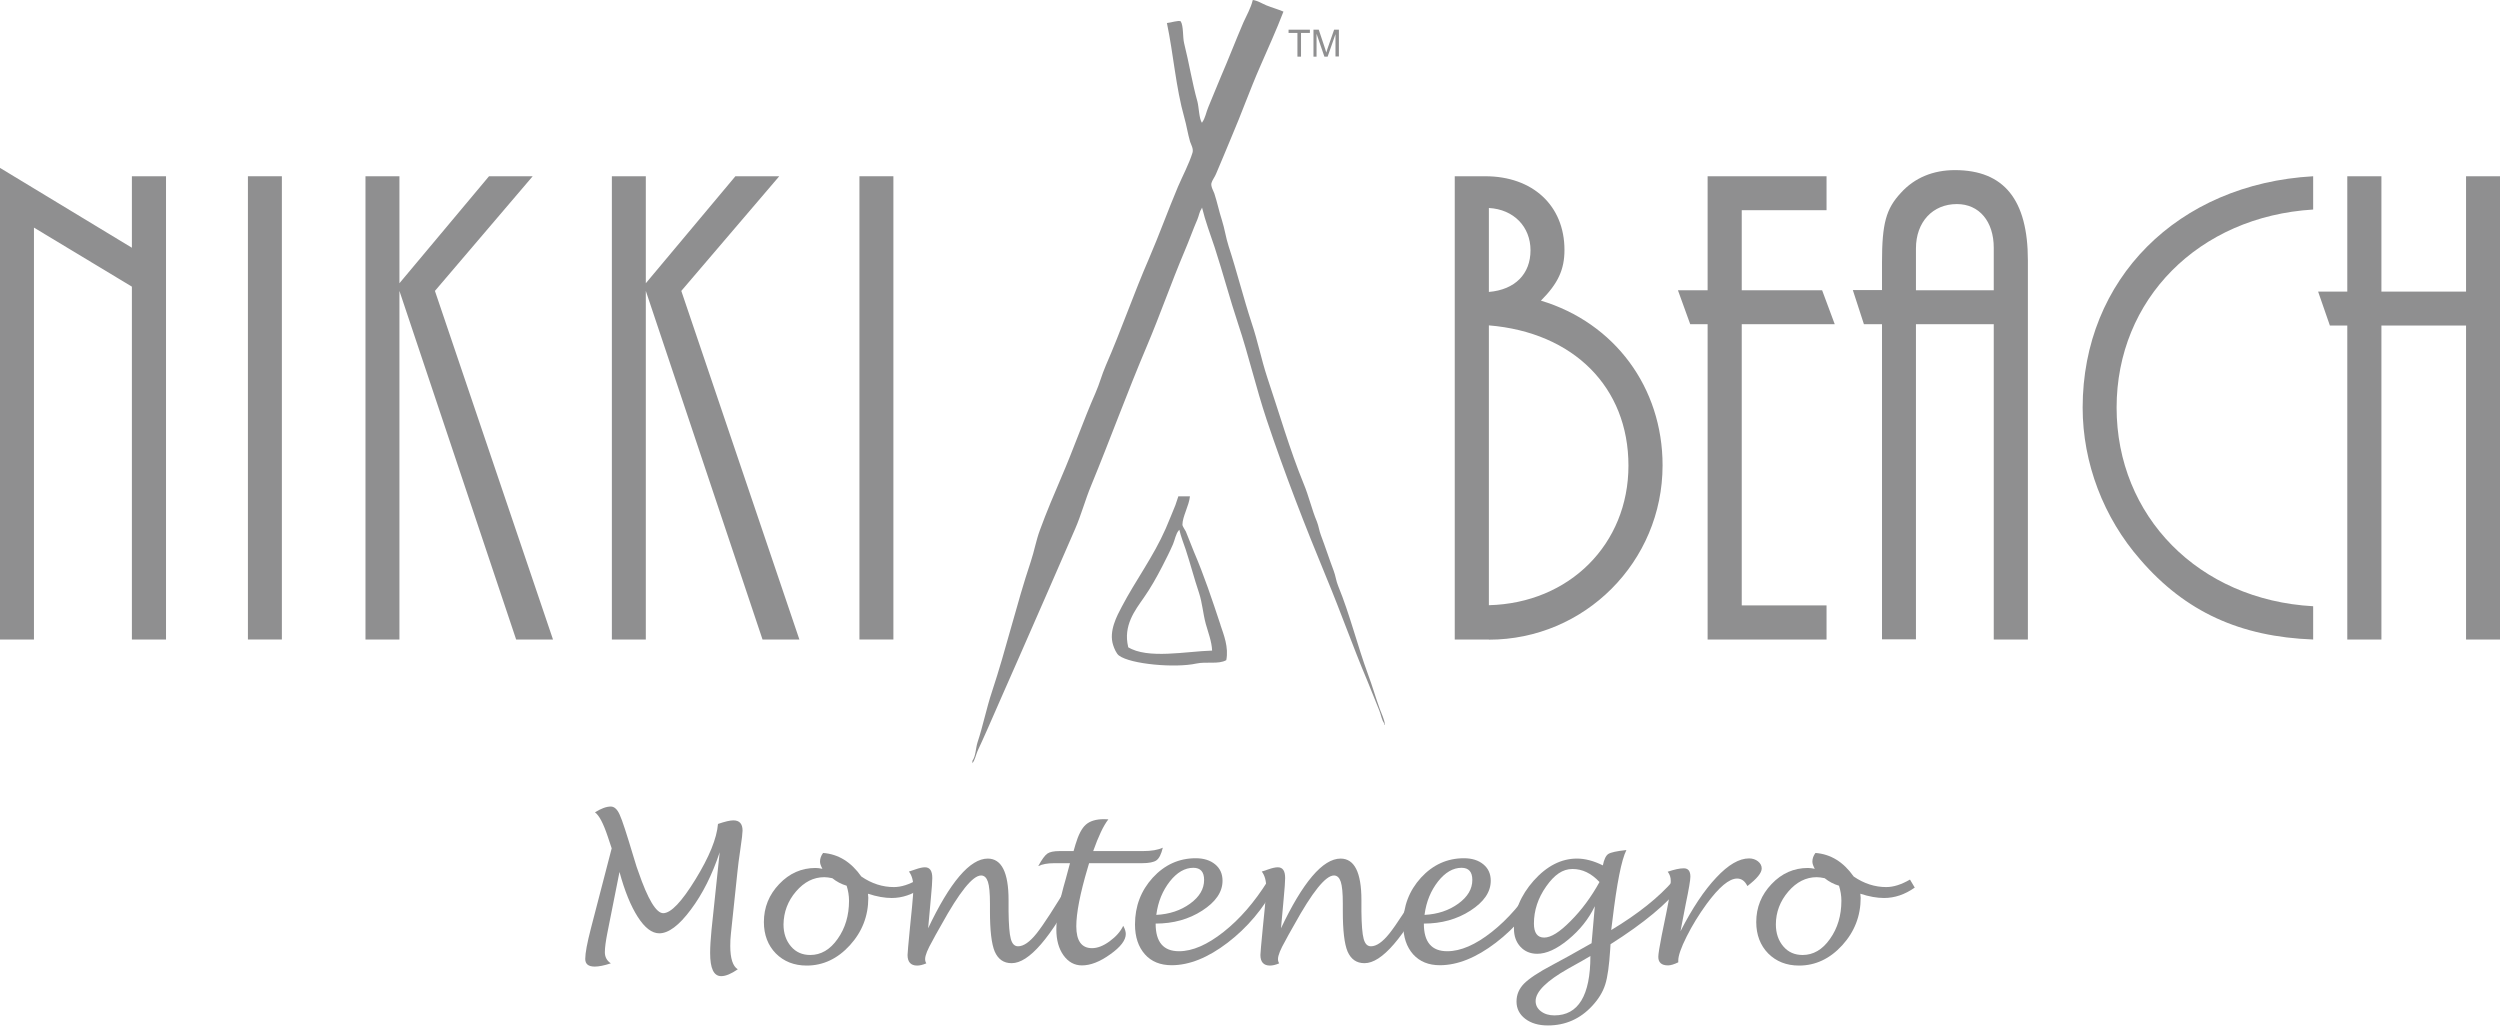 <?xml version="1.0" encoding="UTF-8"?><svg id="Layer_1" xmlns="http://www.w3.org/2000/svg" viewBox="0 0 146.52 60.12"><defs><style>.cls-1{fill:#8f8f90;}</style></defs><polygon class="cls-1" points="7.73 37.48 7.73 16.8 1.99 13.34 1.99 37.48 0 37.48 0 9.84 7.73 14.52 7.73 10.33 9.73 10.33 9.73 37.48 7.73 37.48"/><rect class="cls-1" x="14.53" y="10.33" width="1.99" height="27.15"/><polygon class="cls-1" points="30.25 37.48 23.41 17.05 23.41 37.48 21.42 37.48 21.42 10.33 23.41 10.33 23.41 16.6 28.66 10.33 31.22 10.33 25.49 17.05 32.41 37.48 30.25 37.48"/><polygon class="cls-1" points="44.69 37.48 37.85 17.05 37.85 37.48 35.86 37.48 35.86 10.33 37.85 10.33 37.85 16.6 43.1 10.33 45.67 10.33 39.93 17.05 46.85 37.48 44.69 37.48"/><rect class="cls-1" x="50.37" y="10.33" width="1.99" height="27.15"/><path class="cls-1" d="M87.26,37.48h-2V10.33h1.79c2.77,0,4.64,1.71,4.64,4.32,0,1.14-.37,1.96-1.38,2.97,4.32,1.3,7.13,5.09,7.13,9.65,0,5.66-4.57,10.22-10.18,10.22m0-25.31v4.93c1.54-.13,2.44-1.06,2.44-2.44s-.98-2.4-2.44-2.48m0,6.88v16.4c4.72-.12,8.18-3.58,8.18-8.18s-3.22-7.81-8.18-8.22"/><polygon class="cls-1" points="102.08 19 102.08 35.48 107.05 35.48 107.05 37.48 100.08 37.48 100.08 19 99.06 19 98.34 17.01 100.08 17.01 100.08 10.33 107.05 10.33 107.05 12.32 102.08 12.32 102.08 17.01 106.79 17.01 107.53 19 102.08 19"/><path class="cls-1" d="M116.85,37.48V19h-4.56v18.47h-1.99V19h-1.06l-.65-2h1.71v-1.62c0-2.29,.24-3.14,1.1-4.07,.81-.9,1.91-1.34,3.17-1.34,2.89,0,4.28,1.75,4.28,5.29v22.22h-2Zm0-22.96c0-1.54-.85-2.56-2.16-2.56-1.42,0-2.4,1.05-2.4,2.6v2.45h4.56v-2.48Z"/><path class="cls-1" d="M125.44,32.8c-2.15-2.45-3.38-5.66-3.38-8.91,0-7.53,5.57-13.11,13.51-13.56v1.95c-6.71,.41-11.52,5.26-11.52,11.61s4.8,11.27,11.52,11.64v1.95c-4.27-.16-7.49-1.62-10.13-4.68"/><polygon class="cls-1" points="144.53 37.48 144.53 19.08 139.57 19.08 139.57 37.48 137.57 37.48 137.57 19.08 136.55 19.08 135.86 17.09 137.57 17.09 137.57 10.33 139.57 10.33 139.57 17.09 144.53 17.09 144.53 10.33 146.52 10.33 146.52 37.48 144.53 37.48"/><path class="cls-1" d="M73.43,0c.28,.04,.54,.21,.78,.31,.35,.14,.68,.23,1.01,.37-.41,1.08-.9,2.14-1.35,3.18-.62,1.41-1.11,2.81-1.72,4.23-.29,.68-.57,1.39-.88,2.1-.06,.16-.23,.38-.27,.54-.05,.19,.12,.47,.17,.61,.17,.52,.28,1.06,.44,1.55,.17,.53,.23,1.03,.4,1.55,.48,1.47,.87,3.04,1.35,4.5,.36,1.07,.56,2.11,.91,3.18,.7,2.08,1.32,4.24,2.13,6.22,.31,.74,.48,1.52,.78,2.23,.11,.28,.13,.53,.24,.81,.25,.66,.49,1.4,.74,2.06,.12,.31,.14,.6,.27,.91,.69,1.68,1.12,3.48,1.76,5.21,.24,.64,.43,1.32,.68,2,.1,.28,.26,.58,.3,.91h-.04v-.07c-.16-.22-.19-.52-.3-.78-.24-.57-.46-1.17-.71-1.76-.83-1.96-1.54-3.99-2.37-5.98-1.25-3.02-2.46-6.13-3.52-9.3-.62-1.86-1.04-3.72-1.66-5.58-.49-1.47-.89-2.99-1.38-4.5-.25-.75-.55-1.54-.74-2.33-.03,.03-.01,0-.03,.07-.13,.17-.15,.4-.24,.61-.26,.6-.48,1.23-.75,1.86-.78,1.84-1.44,3.75-2.23,5.61-1.13,2.66-2.14,5.44-3.24,8.11-.36,.86-.58,1.72-.95,2.57-1.08,2.48-2.17,4.99-3.25,7.44-.63,1.44-1.27,2.87-1.89,4.3-.19,.44-.39,.86-.58,1.28-.1,.24-.15,.52-.3,.71v-.14c.2-.28,.19-.73,.3-1.08,.32-.96,.52-1.99,.85-2.98,.83-2.5,1.44-5.13,2.27-7.61,.21-.63,.31-1.24,.54-1.86,.38-1.04,.82-2.08,1.25-3.08,.71-1.64,1.29-3.32,2-4.94,.24-.54,.37-1.07,.61-1.62,.9-2.06,1.63-4.2,2.54-6.29,.59-1.37,1.1-2.79,1.69-4.19,.27-.63,.65-1.34,.85-1.99,.07-.23-.09-.49-.14-.64-.14-.48-.21-.97-.34-1.42-.5-1.77-.63-3.68-1.02-5.54,.24-.02,.65-.17,.81-.1,.17,.28,.11,.93,.2,1.29,.29,1.15,.47,2.32,.78,3.42,.09,.35,.09,.99,.27,1.25v-.03c.19-.25,.24-.61,.37-.91,.25-.58,.48-1.19,.74-1.79,.45-1.04,.86-2.11,1.32-3.18,.18-.4,.43-.83,.54-1.29"/><path class="cls-1" d="M71.53,36.62c-.5-1.51-.96-2.89-1.56-4.29-.16-.38-.3-.78-.47-1.18-.04-.09-.2-.3-.2-.4,0-.47,.39-1.12,.44-1.66h-.68c-.06,.17-.11,.34-.17,.51-.19,.46-.37,.92-.57,1.38-.73,1.66-1.75,3.01-2.57,4.57-.28,.53-.78,1.44-.51,2.26,.06,.19,.19,.5,.34,.61,.68,.51,3.3,.74,4.53,.47,.6-.13,1.3,.06,1.76-.2,.15-.76-.15-1.49-.34-2.06m-5.41,1.28c-.3-1.24,.4-2.14,.91-2.87,.4-.57,.76-1.21,1.08-1.83,.22-.43,.45-.88,.64-1.32,.11-.26,.16-.61,.34-.81,0-.01,.02-.02,.03-.03,.09,.4,.25,.79,.37,1.15,.28,.85,.5,1.71,.78,2.54,.2,.61,.23,1.2,.4,1.83,.13,.47,.35,1.03,.37,1.56-1.5,.04-3.79,.52-4.94-.21"/><polygon class="cls-1" points="76.04 3.32 76.04 1.93 75.52 1.93 75.52 1.74 76.77 1.74 76.77 1.93 76.25 1.93 76.25 3.32 76.04 3.32"/><path class="cls-1" d="M76.98,3.32V1.74h.31l.37,1.11c.03,.1,.06,.18,.07,.23,.02-.06,.05-.14,.08-.25l.38-1.09h.28v1.57h-.2V2l-.46,1.32h-.19l-.46-1.34v1.34h-.2Z"/><path class="cls-1" d="M36.31,51.09l-.72,3.62c-.09,.47-.14,.83-.14,1.1s.11,.49,.35,.65c-.4,.13-.71,.19-.94,.19-.38,0-.56-.15-.56-.45,0-.34,.11-.93,.33-1.78l1.22-4.7-.23-.69c-.26-.78-.51-1.25-.75-1.42,.35-.22,.66-.34,.93-.34,.2,0,.38,.16,.52,.48,.15,.32,.41,1.13,.8,2.43,.08,.26,.14,.47,.19,.62l.1,.28c.56,1.63,1.05,2.44,1.46,2.44,.45,0,1.08-.66,1.89-1.98,.81-1.32,1.25-2.4,1.32-3.25,.41-.14,.71-.21,.9-.21,.36,0,.54,.2,.54,.6,0,.13-.04,.5-.13,1.1-.08,.55-.14,.99-.17,1.32l-.38,3.6c-.03,.25-.04,.5-.04,.74,0,.73,.15,1.19,.44,1.37-.38,.26-.7,.4-.97,.4-.44,0-.65-.45-.65-1.36,0-.36,.03-.81,.08-1.34l.48-4.56c-.44,1.32-1,2.44-1.69,3.36-.69,.93-1.31,1.39-1.85,1.39-.43,0-.85-.32-1.26-.96-.41-.64-.77-1.52-1.07-2.63"/><path class="cls-1" d="M49.62,51.91c-.31-.09-.59-.24-.84-.44-.19-.04-.34-.06-.47-.06-.63,0-1.18,.28-1.66,.84-.48,.56-.72,1.21-.73,1.93,0,.52,.15,.95,.44,1.29,.29,.34,.67,.5,1.13,.5,.62,0,1.16-.31,1.6-.94,.45-.63,.67-1.38,.67-2.24,0-.3-.05-.59-.14-.88m1.25,.47c.01,.09,.02,.17,.02,.24,0,1.06-.36,1.99-1.08,2.78-.72,.79-1.57,1.19-2.53,1.19-.74,0-1.34-.24-1.81-.71-.46-.47-.7-1.09-.7-1.84,0-.86,.3-1.6,.9-2.23,.6-.63,1.31-.94,2.13-.94,.12,0,.26,.02,.4,.05-.09-.17-.14-.3-.14-.42,0-.18,.06-.35,.18-.51,.9,.07,1.64,.53,2.24,1.38,.61,.42,1.25,.62,1.91,.62,.43,0,.9-.15,1.39-.44l.28,.47c-.59,.41-1.18,.61-1.8,.61-.41,0-.87-.08-1.39-.25"/><path class="cls-1" d="M54.37,54.46c1.3-2.76,2.48-4.14,3.52-4.14,.81,0,1.22,.81,1.22,2.43v.67c.01,.77,.05,1.31,.13,1.6,.08,.3,.22,.44,.43,.44,.32,0,.68-.25,1.08-.75,.4-.5,1.06-1.52,1.97-3.04l.46,.27c-.81,1.53-1.53,2.66-2.17,3.4-.64,.74-1.21,1.11-1.72,1.11-.47,0-.79-.23-.99-.68-.19-.45-.28-1.24-.28-2.35v-.47c0-.6-.04-1.03-.12-1.27-.08-.24-.21-.37-.4-.37-.49,0-1.27,.97-2.34,2.91-.27,.47-.44,.78-.51,.92-.28,.49-.43,.85-.43,1.07,0,.09,.02,.17,.07,.25-.21,.09-.39,.13-.54,.13-.37,0-.56-.21-.56-.62,0-.12,.05-.65,.14-1.59l.12-1.2c.05-.51,.08-.9,.08-1.18,0-.39-.09-.7-.26-.92,.08-.03,.21-.07,.39-.13,.23-.08,.41-.12,.55-.12,.29,0,.43,.21,.43,.63,0,.22-.03,.6-.08,1.14-.01,.12-.02,.23-.03,.34l-.14,1.54Z"/><path class="cls-1" d="M65.83,54.26c.1,.18,.15,.34,.15,.48,0,.36-.3,.76-.91,1.19-.61,.44-1.16,.65-1.66,.65-.44,0-.8-.2-1.08-.59-.28-.39-.42-.9-.42-1.52,0-.69,.18-1.68,.55-2.95l.25-.93h-.93c-.39,0-.7,.06-.93,.17,.21-.39,.39-.63,.53-.73,.14-.1,.38-.15,.71-.15h.83l.11-.38c.17-.57,.37-.96,.61-1.17,.24-.21,.59-.32,1.06-.32,.06,0,.14,0,.26,.01-.29,.37-.58,.99-.89,1.86h2.91c.51,0,.9-.07,1.17-.2-.09,.38-.21,.62-.37,.74-.15,.11-.44,.17-.85,.17h-3.1c-.04,.12-.06,.21-.08,.27-.45,1.51-.67,2.66-.67,3.43,0,.85,.31,1.28,.92,1.28,.32,0,.66-.13,1.03-.4,.37-.27,.64-.57,.8-.91"/><path class="cls-1" d="M67.77,53.62c.77-.04,1.43-.26,1.98-.66,.55-.4,.82-.86,.82-1.39,0-.47-.21-.71-.63-.71-.5,0-.96,.27-1.38,.8-.42,.54-.69,1.18-.79,1.95m-.04,.53c0,1.08,.46,1.61,1.37,1.61,.79,0,1.66-.38,2.61-1.13,.95-.75,1.81-1.74,2.58-2.97l.47,.26c-.72,1.35-1.66,2.46-2.81,3.34-1.15,.88-2.25,1.32-3.28,1.32-.66,0-1.19-.21-1.57-.64-.38-.43-.58-1.01-.58-1.75,0-1.07,.35-1.98,1.04-2.74,.7-.76,1.54-1.14,2.52-1.14,.47,0,.85,.12,1.14,.36,.29,.24,.43,.56,.43,.96,0,.66-.4,1.24-1.19,1.75-.79,.51-1.7,.76-2.73,.76"/><path class="cls-1" d="M75.05,54.46c1.3-2.76,2.48-4.14,3.52-4.14,.81,0,1.22,.81,1.22,2.43v.67c.01,.77,.05,1.31,.13,1.6,.08,.3,.22,.44,.43,.44,.32,0,.68-.25,1.08-.75,.4-.5,1.06-1.52,1.97-3.04l.46,.27c-.81,1.53-1.53,2.66-2.17,3.4-.64,.74-1.21,1.11-1.72,1.11-.47,0-.79-.23-.99-.68-.19-.45-.28-1.24-.28-2.35v-.47c0-.6-.04-1.03-.12-1.27-.08-.24-.21-.37-.4-.37-.49,0-1.27,.97-2.34,2.91-.27,.47-.44,.78-.51,.92-.28,.49-.43,.85-.43,1.07,0,.09,.02,.17,.07,.25-.21,.09-.39,.13-.54,.13-.37,0-.56-.21-.56-.62,0-.12,.05-.65,.14-1.59l.12-1.2c.05-.51,.08-.9,.08-1.18,0-.39-.09-.7-.26-.92,.08-.03,.21-.07,.39-.13,.23-.08,.41-.12,.55-.12,.29,0,.43,.21,.43,.63,0,.22-.03,.6-.08,1.14-.01,.12-.02,.23-.03,.34l-.14,1.54Z"/><path class="cls-1" d="M83.49,53.62c.77-.04,1.43-.26,1.98-.66,.55-.4,.82-.86,.82-1.39,0-.47-.21-.71-.63-.71-.5,0-.96,.27-1.38,.8-.42,.54-.69,1.18-.79,1.95m-.04,.53c0,1.08,.46,1.61,1.37,1.61,.79,0,1.66-.38,2.61-1.13,.95-.75,1.81-1.74,2.58-2.97l.47,.26c-.72,1.35-1.66,2.46-2.81,3.34-1.15,.88-2.25,1.32-3.28,1.32-.66,0-1.18-.21-1.57-.64-.38-.43-.58-1.01-.58-1.75,0-1.07,.35-1.98,1.04-2.74,.7-.76,1.54-1.14,2.52-1.14,.47,0,.85,.12,1.14,.36s.43,.56,.43,.96c0,.66-.4,1.24-1.19,1.75-.79,.51-1.7,.76-2.73,.76"/><path class="cls-1" d="M93.21,56.03c-.21,.13-.65,.38-1.3,.74-1.27,.72-1.91,1.35-1.91,1.9,0,.24,.1,.44,.31,.6,.21,.16,.47,.24,.79,.24,1.4,0,2.11-1.16,2.11-3.48m.53-4.34c-.48-.51-1-.76-1.58-.76s-1.06,.34-1.54,1.02c-.48,.68-.72,1.41-.72,2.18,0,.54,.2,.82,.6,.82s.91-.32,1.55-.97c.65-.65,1.21-1.41,1.69-2.28m-.28,1.43c-.36,.74-.87,1.38-1.55,1.94-.68,.56-1.28,.83-1.82,.83-.4,0-.73-.14-.98-.41s-.38-.62-.38-1.06c0-1.01,.39-1.95,1.16-2.82,.77-.86,1.62-1.29,2.53-1.29,.47,0,.98,.13,1.52,.4,.07-.35,.18-.58,.32-.67,.14-.09,.49-.17,1.06-.23-.29,.58-.56,1.95-.82,4.13l-.07,.56c1.58-.95,2.79-1.92,3.65-2.91l.46,.29c-.81,1.06-2.19,2.21-4.15,3.45-.01,.14-.02,.25-.02,.32-.06,.92-.15,1.6-.29,2.04-.14,.44-.39,.85-.76,1.25-.71,.77-1.58,1.15-2.6,1.15-.55,0-.99-.13-1.33-.39-.34-.26-.51-.6-.51-1.01s.15-.75,.44-1.05c.3-.3,.85-.67,1.67-1.1,.54-.28,1.3-.71,2.29-1.27l.19-2.17Z"/><path class="cls-1" d="M98.36,56.4c-.25,.12-.45,.18-.6,.18-.38,0-.57-.17-.57-.5,0-.17,.07-.59,.2-1.26l.28-1.37c.17-.82,.25-1.42,.25-1.82,0-.21-.06-.39-.18-.54,.39-.13,.7-.2,.94-.2,.26,0,.39,.16,.39,.49,0,.2-.09,.73-.27,1.59l-.31,1.61c.69-1.35,1.39-2.4,2.1-3.15,.7-.75,1.34-1.12,1.92-1.12,.2,0,.38,.06,.52,.17,.15,.12,.22,.26,.22,.42,0,.26-.28,.6-.84,1.03-.14-.29-.34-.44-.6-.44-.47,0-1.06,.5-1.79,1.49-.45,.62-.84,1.25-1.17,1.91-.33,.66-.49,1.12-.49,1.4v.09Z"/><path class="cls-1" d="M107.78,51.91c-.31-.09-.59-.24-.84-.44-.19-.04-.34-.06-.47-.06-.62,0-1.18,.28-1.66,.84-.48,.56-.73,1.21-.73,1.93,0,.52,.15,.95,.44,1.29,.29,.34,.67,.5,1.13,.5,.62,0,1.16-.31,1.6-.94,.45-.63,.67-1.38,.67-2.24,0-.3-.05-.59-.14-.88m1.25,.47c.01,.09,.02,.17,.02,.24,0,1.06-.36,1.99-1.08,2.78-.72,.79-1.57,1.19-2.53,1.19-.74,0-1.34-.24-1.81-.71-.46-.47-.7-1.09-.7-1.84,0-.86,.3-1.6,.9-2.23,.6-.63,1.31-.94,2.13-.94,.12,0,.26,.02,.4,.05-.09-.17-.14-.3-.14-.42,0-.18,.06-.35,.18-.51,.9,.07,1.64,.53,2.24,1.38,.61,.42,1.25,.62,1.91,.62,.43,0,.89-.15,1.39-.44l.28,.47c-.58,.41-1.18,.61-1.8,.61-.41,0-.87-.08-1.39-.25"/></svg>